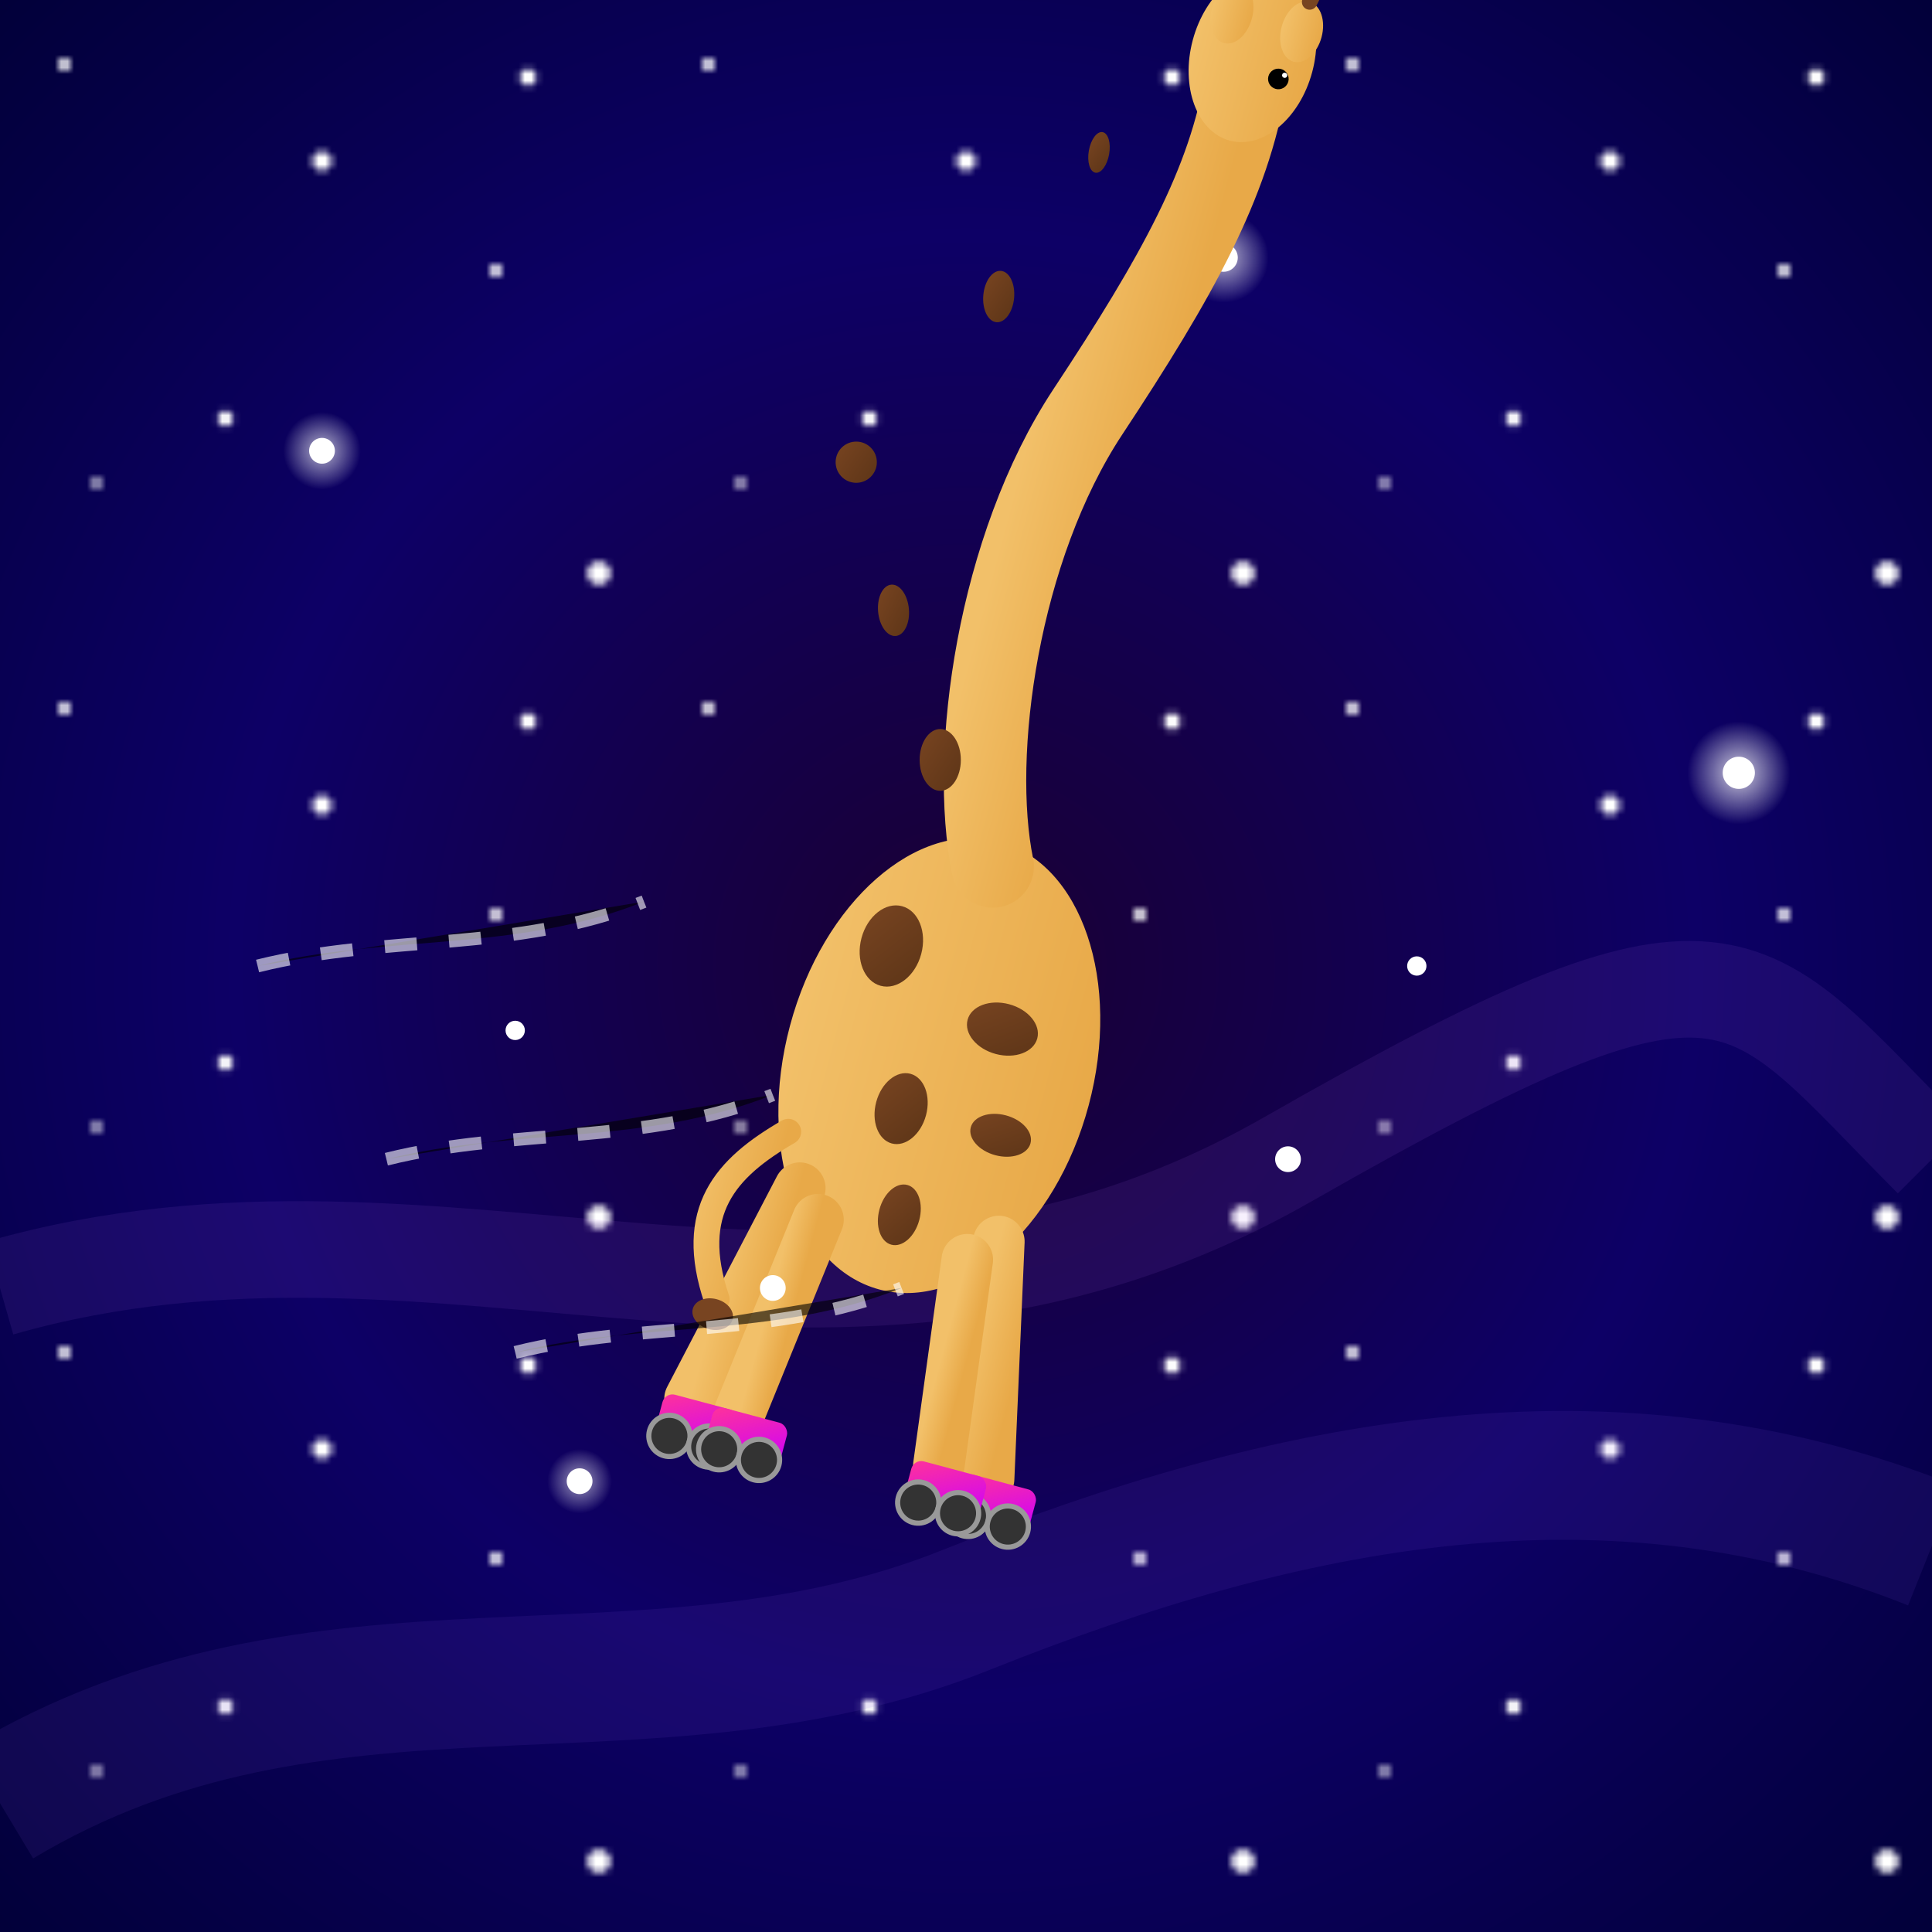 <svg xmlns="http://www.w3.org/2000/svg" viewBox="0 0 300 300">
  <!-- Background cosmos -->
  <defs>
    <radialGradient id="cosmos" cx="50%" cy="50%" r="75%" fx="50%" fy="50%">
      <stop offset="0%" stop-color="#1a0033" />
      <stop offset="50%" stop-color="#0d0066" />
      <stop offset="100%" stop-color="#000033" />
    </radialGradient>
    
    <radialGradient id="star-glow" cx="50%" cy="50%" r="50%" fx="50%" fy="50%">
      <stop offset="0%" stop-color="white" stop-opacity="1" />
      <stop offset="100%" stop-color="white" stop-opacity="0" />
    </radialGradient>
    
    <pattern id="stars" x="0" y="0" width="100" height="100" patternUnits="userSpaceOnUse">
      <circle cx="10" cy="10" r="1" fill="white" />
      <circle cx="50" cy="25" r="1.5" fill="white" />
      <circle cx="77" cy="42" r="1" fill="white" />
      <circle cx="93" cy="89" r="1.8" fill="white" />
      <circle cx="35" cy="65" r="1.2" fill="white" />
      <circle cx="15" cy="75" r="0.8" fill="white" />
      <circle cx="82" cy="12" r="1.3" fill="white" />
    </pattern>
    
    <linearGradient id="giraffeSkin" x1="0%" y1="0%" x2="100%" y2="0%">
      <stop offset="0%" stop-color="#f2c069" />
      <stop offset="100%" stop-color="#e8a948" />
    </linearGradient>
    
    <linearGradient id="giraffeSpots" x1="0%" y1="0%" x2="100%" y2="100%">
      <stop offset="0%" stop-color="#784421" />
      <stop offset="100%" stop-color="#5d3517" />
    </linearGradient>
    
    <linearGradient id="skateGradient" x1="0%" y1="0%" x2="100%" y2="100%">
      <stop offset="0%" stop-color="#ff3399" />
      <stop offset="100%" stop-color="#cc00ff" />
    </linearGradient>
    
    <filter id="glow" x="-20%" y="-20%" width="140%" height="140%">
      <feGaussianBlur stdDeviation="3" result="blur" />
      <feComposite in="SourceGraphic" in2="blur" operator="over" />
    </filter>
  </defs>

  <!-- Cosmic background -->
  <rect x="0" y="0" width="300" height="300" fill="url(#cosmos)" />
  <rect x="0" y="0" width="300" height="300" fill="url(#stars)" />
  
  <!-- Large stars with glow -->
  <circle cx="50" cy="70" r="2" fill="white" />
  <circle cx="50" cy="70" r="6" fill="url(#star-glow)" opacity="0.7" />
  
  <circle cx="270" cy="120" r="2.5" fill="white" />
  <circle cx="270" cy="120" r="8" fill="url(#star-glow)" opacity="0.8" />
  
  <circle cx="90" cy="230" r="2" fill="white" />
  <circle cx="90" cy="230" r="5" fill="url(#star-glow)" opacity="0.6" />
  
  <circle cx="190" cy="40" r="2.2" fill="white" />
  <circle cx="190" cy="40" r="7" fill="url(#star-glow)" opacity="0.7" />
  
  <!-- Cosmic dust trails -->
  <path d="M0,280 C50,250 100,270 150,250 S250,220 300,240" fill="none" stroke="#8855dd" stroke-width="20" opacity="0.1" />
  <path d="M0,200 C70,180 130,220 200,180 S270,150 300,180" fill="none" stroke="#aa66ee" stroke-width="15" opacity="0.1" />
  
  <!-- Giraffe body -->
  <g transform="translate(150, 150) scale(0.8) rotate(15)">
    <!-- Body -->
    <ellipse cx="0" cy="20" rx="30" ry="45" fill="url(#giraffeSkin)" />
    
    <!-- Neck -->
    <path d="M0,-20 C-10,-40 -15,-80 -5,-110 C5,-140 10,-160 8,-180" fill="none" stroke="url(#giraffeSkin)" stroke-width="16" stroke-linecap="round" />
    
    <!-- Head -->
    <ellipse cx="8" cy="-185" rx="12" ry="17" fill="url(#giraffeSkin)" />
    
    <!-- Ears -->
    <ellipse cx="16" cy="-192" rx="4" ry="6" fill="url(#giraffeSkin)" />
    <ellipse cx="2" cy="-192" rx="4" ry="6" fill="url(#giraffeSkin)" />
    
    <!-- Eyes -->
    <circle cx="14" cy="-182" r="2" fill="black" />
    <circle cx="15" cy="-183" r="0.5" fill="white" />
    
    <!-- Horns/ossicones -->
    <path d="M2,-198 L0,-208" stroke="#784421" stroke-width="3" stroke-linecap="round" />
    <path d="M16,-198 L18,-208" stroke="#784421" stroke-width="3" stroke-linecap="round" />
    <circle cx="0" cy="-208" r="2" fill="#784421" />
    <circle cx="18" cy="-208" r="2" fill="#784421" />
    
    <!-- Spots on body -->
    <g>
      <ellipse cx="-15" cy="0" rx="6" ry="8" fill="url(#giraffeSpots)" />
      <ellipse cx="10" cy="10" rx="7" ry="5" fill="url(#giraffeSpots)" />
      <ellipse cx="-5" cy="30" rx="5" ry="7" fill="url(#giraffeSpots)" />
      <ellipse cx="15" cy="30" rx="6" ry="4" fill="url(#giraffeSpots)" />
      <ellipse cx="0" cy="50" rx="4" ry="6" fill="url(#giraffeSpots)" />
    </g>
    
    <!-- Spots on neck -->
    <g>
      <ellipse cx="-5" cy="-40" rx="4" ry="6" fill="url(#giraffeSpots)" transform="rotate(-15)" />
      <ellipse cx="-8" cy="-70" rx="3" ry="5" fill="url(#giraffeSpots)" transform="rotate(-20)" />
      <ellipse cx="-4" cy="-100" rx="4" ry="4" fill="url(#giraffeSpots)" transform="rotate(-25)" />
      <ellipse cx="-5" cy="-130" rx="3" ry="5" fill="url(#giraffeSpots)" transform="rotate(-10)" />
      <ellipse cx="-2" cy="-160" rx="2" ry="4" fill="url(#giraffeSpots)" transform="rotate(-5)" />
    </g>
    
    <!-- Legs -->
    <path d="M-20,50 L-30,95" stroke="url(#giraffeSkin)" stroke-width="10" stroke-linecap="round" />
    <path d="M20,50 L30,95" stroke="url(#giraffeSkin)" stroke-width="10" stroke-linecap="round" />
    <path d="M-15,55 L-20,95" stroke="url(#giraffeSkin)" stroke-width="10" stroke-linecap="round" />
    <path d="M15,55 L20,95" stroke="url(#giraffeSkin)" stroke-width="10" stroke-linecap="round" />
    
    <!-- Roller skates -->
    <g>
      <!-- Front left skate -->
      <rect x="-35" y="95" width="15" height="8" rx="2" fill="url(#skateGradient)" filter="url(#glow)" />
      <circle cx="-32" cy="103" r="4" fill="#333" stroke="#999" />
      <circle cx="-24" cy="103" r="4" fill="#333" stroke="#999" />
      
      <!-- Front right skate -->
      <rect x="25" y="95" width="15" height="8" rx="2" fill="url(#skateGradient)" filter="url(#glow)" />
      <circle cx="28" cy="103" r="4" fill="#333" stroke="#999" />
      <circle cx="36" cy="103" r="4" fill="#333" stroke="#999" />
      
      <!-- Back left skate -->
      <rect x="-25" y="95" width="15" height="8" rx="2" fill="url(#skateGradient)" filter="url(#glow)" />
      <circle cx="-22" cy="103" r="4" fill="#333" stroke="#999" />
      <circle cx="-14" cy="103" r="4" fill="#333" stroke="#999" />
      
      <!-- Back right skate -->
      <rect x="15" y="95" width="15" height="8" rx="2" fill="url(#skateGradient)" filter="url(#glow)" />
      <circle cx="18" cy="103" r="4" fill="#333" stroke="#999" />
      <circle cx="26" cy="103" r="4" fill="#333" stroke="#999" />
    </g>
    
    <!-- Tail -->
    <path d="M-25,40 C-35,50 -40,60 -30,75" fill="none" stroke="url(#giraffeSkin)" stroke-width="5" stroke-linecap="round" />
    <ellipse cx="-30" cy="78" rx="4" ry="3" fill="#784421" />
  </g>
  
  <!-- Motion lines -->
  <path d="M60,180 C80,175 100,178 120,170" stroke="white" stroke-width="2" stroke-dasharray="5,5" opacity="0.6" />
  <path d="M40,150 C60,145 80,148 100,140" stroke="white" stroke-width="2" stroke-dasharray="5,5" opacity="0.6" />
  <path d="M80,210 C100,205 120,208 140,200" stroke="white" stroke-width="2" stroke-dasharray="5,5" opacity="0.6" />
  
  <!-- Sparkle effects -->
  <g filter="url(#glow)">
    <circle cx="120" cy="200" r="2" fill="white" />
    <circle cx="80" cy="160" r="1.5" fill="white" />
    <circle cx="200" cy="180" r="2" fill="white" />
    <circle cx="220" cy="150" r="1.5" fill="white" />
  </g>
</svg>